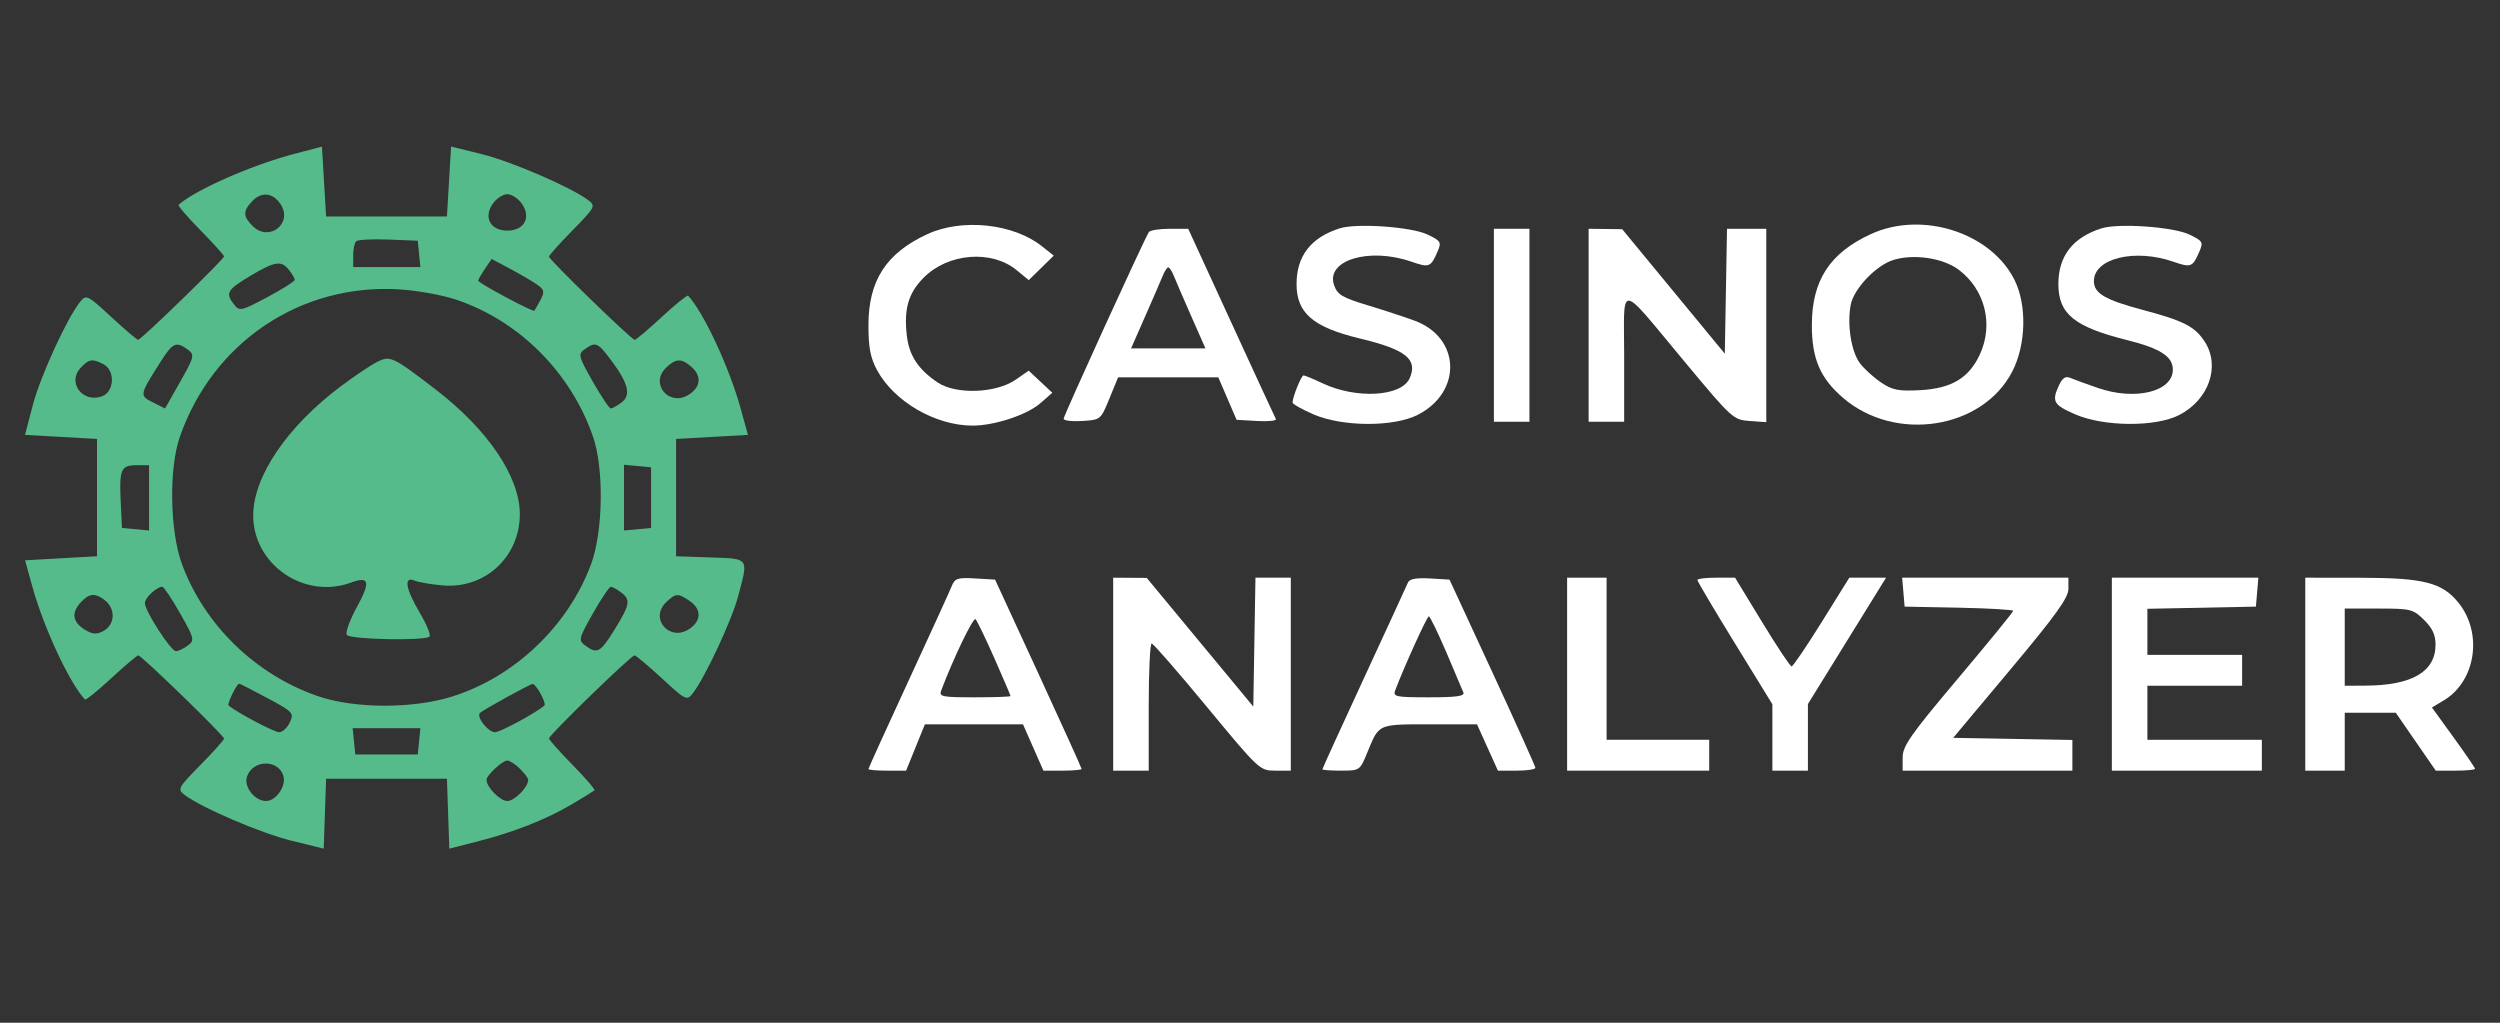 <svg width="66" height="27" viewBox="0 0 66 27" fill="none" xmlns="http://www.w3.org/2000/svg">
<rect x="0" y="0" width="66" height="27" fill="#333333" stroke="none"/>
<path d="M9.954 9.556C9.789 9.638 9.364 9.923 9.009 10.189C7.585 11.253 6.685 12.577 6.685 13.608C6.685 14.909 8.037 15.834 9.271 15.379C9.75 15.202 9.788 15.36 9.425 16.02C9.236 16.364 9.115 16.697 9.155 16.76C9.233 16.884 11.216 16.924 11.339 16.805C11.379 16.766 11.263 16.484 11.082 16.178C10.703 15.534 10.651 15.207 10.947 15.328C11.053 15.372 11.386 15.429 11.689 15.455C12.803 15.552 13.724 14.701 13.723 13.574C13.723 12.586 12.88 11.339 11.493 10.276C10.364 9.411 10.3 9.381 9.954 9.556Z" fill="#56BB8A"/>
<path fill-rule="evenodd" clip-rule="evenodd" d="M7.785 4.058C6.663 4.35 5.165 5.008 4.715 5.406C4.69 5.428 4.95 5.731 5.293 6.08C5.635 6.428 5.915 6.739 5.915 6.769C5.915 6.843 3.722 8.972 3.647 8.972C3.615 8.972 3.295 8.699 2.936 8.367C2.309 7.786 2.275 7.77 2.117 7.966C1.77 8.398 1.067 9.93 0.868 10.688L0.66 11.481L2.561 11.588V14.685L0.662 14.792L0.854 15.486C1.155 16.575 1.833 18.029 2.243 18.467C2.266 18.491 2.578 18.238 2.937 17.906C3.295 17.574 3.618 17.302 3.652 17.302C3.735 17.302 5.915 19.419 5.915 19.499C5.915 19.533 5.634 19.846 5.292 20.195C4.694 20.803 4.677 20.836 4.879 20.989C5.326 21.328 6.887 21.996 7.698 22.195L8.546 22.404L8.609 20.559H11.799L11.862 22.404L12.6 22.216C13.567 21.969 14.419 21.634 15.098 21.232C15.401 21.053 15.668 20.889 15.693 20.867C15.718 20.845 15.458 20.542 15.116 20.194C14.774 19.845 14.493 19.53 14.493 19.494C14.493 19.407 16.661 17.302 16.751 17.302C16.788 17.302 17.113 17.574 17.473 17.907C18.097 18.485 18.134 18.503 18.287 18.308C18.608 17.897 19.319 16.377 19.488 15.738C19.498 15.7 19.508 15.663 19.517 15.628C19.637 15.181 19.695 14.961 19.608 14.85C19.523 14.742 19.302 14.734 18.866 14.72C18.83 14.719 18.793 14.717 18.755 14.716L17.848 14.685V11.588L19.746 11.481L19.554 10.787C19.253 9.698 18.576 8.244 18.166 7.807C18.143 7.783 17.831 8.035 17.472 8.367C17.113 8.7 16.791 8.972 16.756 8.972C16.674 8.972 14.493 6.855 14.493 6.775C14.493 6.741 14.774 6.428 15.117 6.079C15.714 5.47 15.731 5.437 15.529 5.284C15.084 4.947 13.507 4.264 12.726 4.071L11.909 3.869L11.799 5.715H8.609L8.499 3.871L7.785 4.058ZM7.405 5.387C7.744 5.889 7.113 6.397 6.677 5.974C6.417 5.722 6.411 5.576 6.647 5.323C6.898 5.053 7.197 5.078 7.405 5.387ZM13.784 5.387C14.027 5.747 13.837 6.088 13.393 6.088C12.95 6.088 12.761 5.747 13.003 5.387C13.1 5.244 13.275 5.127 13.393 5.127C13.512 5.127 13.687 5.244 13.784 5.387ZM11.098 7.05H9.324V6.747C9.324 6.58 9.359 6.41 9.402 6.369C9.445 6.328 9.828 6.307 10.254 6.324L11.029 6.355L11.098 7.05ZM14.2 7.527C14.37 7.651 14.38 7.711 14.267 7.922C14.194 8.059 14.121 8.185 14.107 8.203C14.071 8.245 12.624 7.471 12.624 7.41C12.624 7.384 12.704 7.244 12.801 7.099L12.979 6.836L13.489 7.108C13.769 7.258 14.089 7.446 14.2 7.527ZM7.632 7.13C7.712 7.232 7.779 7.348 7.781 7.387C7.783 7.425 7.458 7.632 7.058 7.845C6.372 8.211 6.322 8.222 6.181 8.042C5.943 7.737 5.991 7.653 6.602 7.287C7.262 6.893 7.427 6.868 7.632 7.13ZM12.034 7.908C13.705 8.466 15.075 9.837 15.658 11.535C15.948 12.379 15.922 14.036 15.606 14.89C14.998 16.533 13.572 17.886 11.909 18.397C10.873 18.716 9.341 18.707 8.39 18.378C6.743 17.808 5.396 16.499 4.803 14.89C4.484 14.026 4.456 12.369 4.747 11.535C5.618 9.034 7.94 7.475 10.549 7.64C11.011 7.669 11.679 7.79 12.034 7.908ZM4.957 9.23C5.143 9.367 5.132 9.415 4.756 10.08L4.357 10.784L4.034 10.622C3.675 10.441 3.677 10.433 4.251 9.533C4.562 9.045 4.652 9.006 4.957 9.23ZM16.145 9.526C16.592 10.125 16.666 10.437 16.404 10.629C16.291 10.712 16.166 10.782 16.126 10.784C16.086 10.786 15.871 10.465 15.648 10.072C15.268 9.401 15.255 9.348 15.439 9.218C15.728 9.013 15.78 9.036 16.145 9.526ZM2.733 9.616C3.045 9.778 3.022 10.338 2.698 10.46C2.185 10.653 1.765 10.101 2.128 9.711C2.347 9.476 2.436 9.462 2.733 9.616ZM18.252 9.683C18.529 9.927 18.503 10.216 18.185 10.419C17.668 10.748 17.145 10.135 17.581 9.711C17.84 9.46 17.99 9.453 18.252 9.683ZM3.935 14.005L3.22 13.938L3.187 13.255C3.145 12.392 3.192 12.282 3.602 12.282H3.935V14.005ZM17.188 13.938L16.473 14.005V12.269L17.188 12.336V13.938ZM4.755 16.192C5.132 16.858 5.143 16.906 4.957 17.043C4.849 17.123 4.709 17.19 4.646 17.191C4.513 17.195 3.825 16.131 3.825 15.92C3.825 15.783 4.13 15.497 4.283 15.49C4.322 15.488 4.535 15.804 4.755 16.192ZM16.391 15.635C16.656 15.831 16.636 15.955 16.227 16.617C15.851 17.228 15.766 17.275 15.451 17.043C15.265 16.906 15.277 16.858 15.654 16.192C15.874 15.804 16.086 15.488 16.126 15.49C16.166 15.491 16.285 15.557 16.391 15.635ZM2.752 15.833C3.062 16.065 3.045 16.495 2.718 16.665C2.541 16.757 2.431 16.745 2.223 16.613C1.911 16.414 1.882 16.169 2.138 15.895C2.352 15.666 2.507 15.65 2.752 15.833ZM18.208 15.866C18.529 16.084 18.519 16.4 18.185 16.613C17.668 16.942 17.145 16.329 17.581 15.905C17.837 15.657 17.895 15.653 18.208 15.866ZM7.06 18.43C7.737 18.791 7.767 18.824 7.651 19.071C7.584 19.214 7.456 19.331 7.367 19.331C7.237 19.331 6.228 18.795 6.034 18.624C5.989 18.584 6.25 18.049 6.315 18.049C6.333 18.049 6.668 18.221 7.06 18.43ZM14.273 18.316C14.354 18.463 14.4 18.601 14.374 18.624C14.168 18.81 13.205 19.331 13.069 19.331C12.885 19.331 12.567 18.924 12.671 18.822C12.755 18.74 13.982 18.065 14.062 18.056C14.098 18.052 14.193 18.169 14.273 18.316ZM11.029 19.918H9.379L9.31 19.224H11.098L11.029 19.918ZM7.484 20.495C7.555 20.761 7.284 21.146 7.026 21.146C6.725 21.146 6.432 20.775 6.52 20.506C6.67 20.047 7.361 20.039 7.484 20.495ZM13.723 20.292C13.845 20.409 13.944 20.543 13.944 20.588C13.944 20.782 13.585 21.146 13.393 21.146C13.202 21.146 12.844 20.782 12.844 20.588C12.844 20.468 13.264 20.078 13.393 20.078C13.454 20.078 13.603 20.174 13.723 20.292Z" fill="#56BB8A"/>
<path d="M22.927 8.587C22.927 7.406 23.396 6.681 24.485 6.18C25.401 5.758 26.755 5.902 27.507 6.501L27.819 6.749L27.159 7.395L26.837 7.131C26.177 6.588 25.029 6.681 24.385 7.33C23.981 7.737 23.859 8.156 23.94 8.859C24.001 9.387 24.242 9.754 24.755 10.098C25.239 10.422 26.296 10.384 26.814 10.024L27.157 9.785L27.781 10.369L27.466 10.644C27.112 10.953 26.258 11.236 25.677 11.236C24.695 11.236 23.605 10.603 23.155 9.773C22.979 9.447 22.927 9.177 22.927 8.587Z" fill="white"/>
<path d="M34.229 7.498C34.229 6.76 34.608 6.27 35.366 6.029C35.814 5.886 37.26 5.988 37.685 6.191C38.04 6.362 38.059 6.393 37.952 6.64C37.771 7.057 37.733 7.072 37.257 6.907C36.136 6.521 34.989 6.873 35.221 7.532C35.309 7.781 35.435 7.856 36.105 8.059C36.535 8.189 37.096 8.373 37.353 8.469C38.559 8.917 38.605 10.348 37.432 10.95C36.794 11.277 35.441 11.271 34.672 10.938C34.371 10.807 34.124 10.667 34.124 10.627C34.124 10.479 34.355 9.911 34.414 9.911C34.448 9.911 34.673 10.004 34.913 10.118C35.807 10.541 37.001 10.472 37.216 9.984C37.436 9.484 37.115 9.228 35.901 8.936C34.663 8.638 34.229 8.265 34.229 7.498Z" fill="white"/>
<path fill-rule="evenodd" clip-rule="evenodd" d="M47.833 8.587C47.833 7.406 48.302 6.681 49.391 6.18C50.743 5.557 52.564 6.141 53.186 7.396C53.513 8.057 53.488 9.093 53.129 9.798C52.349 11.328 50.042 11.693 48.66 10.507C48.054 9.986 47.833 9.474 47.833 8.587ZM52.267 9.361C52.636 8.566 52.405 7.64 51.707 7.119C51.294 6.812 50.537 6.697 49.993 6.86C49.535 6.997 48.942 7.618 48.859 8.046C48.759 8.568 48.873 9.288 49.103 9.591C49.215 9.739 49.466 9.967 49.661 10.098C49.964 10.301 50.118 10.331 50.696 10.3C51.518 10.256 51.979 9.98 52.267 9.361Z" fill="white"/>
<path d="M54.341 7.498C54.341 6.76 54.72 6.27 55.478 6.029C55.926 5.886 57.372 5.988 57.797 6.191C58.152 6.362 58.171 6.393 58.064 6.64C57.883 7.057 57.845 7.072 57.369 6.907C56.354 6.557 55.279 6.821 55.279 7.42C55.279 7.745 55.57 7.916 56.582 8.185C57.651 8.469 57.95 8.623 58.207 9.024C58.623 9.671 58.313 10.554 57.53 10.957C56.907 11.277 55.545 11.268 54.784 10.938C54.21 10.689 54.159 10.597 54.36 10.166C54.446 9.982 54.532 9.924 54.646 9.973C54.736 10.012 55.068 10.133 55.383 10.242C56.371 10.584 57.363 10.341 57.363 9.758C57.363 9.411 57.033 9.199 56.154 8.978C54.759 8.629 54.341 8.287 54.341 7.498Z" fill="white"/>
<path fill-rule="evenodd" clip-rule="evenodd" d="M28.08 11.055C28.08 10.974 30.197 6.337 30.33 6.127C30.36 6.079 30.607 6.04 30.877 6.04H31.369L32.504 8.51C33.128 9.869 33.658 11.018 33.683 11.063C33.707 11.108 33.484 11.131 33.187 11.114L32.646 11.083L32.163 9.962H29.518L29.288 10.522C29.059 11.081 29.057 11.083 28.57 11.114C28.3 11.131 28.08 11.104 28.08 11.055ZM31.453 8.357C31.25 7.895 31.041 7.414 30.991 7.288C30.941 7.161 30.873 7.058 30.842 7.058C30.811 7.058 30.743 7.161 30.693 7.288C30.642 7.414 30.434 7.895 30.23 8.357L29.86 9.198H31.824L31.453 8.357Z" fill="white"/>
<path d="M39.439 11.134V6.04H40.377V11.134H39.439Z" fill="white"/>
<path d="M41.94 11.134V6.04L42.826 6.051L45.535 9.338L45.593 6.04H46.63V11.145L46.19 11.114C45.761 11.083 45.721 11.047 44.52 9.605C43.535 8.424 43.135 7.881 42.974 7.942C42.836 7.995 42.878 8.499 42.878 9.43V11.134H41.94Z" fill="white"/>
<path fill-rule="evenodd" clip-rule="evenodd" d="M23.979 17.986C24.558 16.734 25.073 15.604 25.125 15.475C25.208 15.267 25.277 15.244 25.744 15.271L26.27 15.302L27.412 17.778C28.04 19.14 28.554 20.275 28.554 20.3C28.554 20.325 28.327 20.345 28.05 20.345H27.546L27.007 19.122H24.417L23.921 20.345H23.424C23.15 20.345 22.927 20.326 22.927 20.303C22.927 20.281 23.4 19.238 23.979 17.986ZM26.678 18.376C26.678 18.357 26.487 17.91 26.254 17.382C26.02 16.855 25.796 16.389 25.755 16.347C25.694 16.286 25.166 17.383 24.847 18.231C24.787 18.392 24.869 18.409 25.729 18.409C26.251 18.409 26.678 18.394 26.678 18.376Z" fill="white"/>
<path d="M29.388 20.345V15.251L30.274 15.257L33.087 18.654L33.144 15.251H34.077V20.345H33.666C33.259 20.345 33.237 20.324 31.868 18.669C31.106 17.747 30.447 16.99 30.404 16.988C30.361 16.985 30.326 17.739 30.326 18.664V20.345H29.388Z" fill="white"/>
<path fill-rule="evenodd" clip-rule="evenodd" d="M36.014 17.891C36.621 16.579 37.142 15.446 37.173 15.373C37.212 15.284 37.397 15.251 37.748 15.271L38.267 15.302L39.398 17.747C40.02 19.092 40.531 20.227 40.534 20.269C40.536 20.311 40.315 20.345 40.042 20.345H39.545L38.993 19.122H37.746C36.933 19.122 36.614 19.116 36.426 19.265C36.295 19.369 36.227 19.55 36.099 19.861C35.902 20.342 35.899 20.344 35.406 20.345C35.134 20.345 34.911 20.329 34.911 20.31C34.911 20.291 35.407 19.203 36.014 17.891ZM38.634 18.282C38.606 18.212 38.402 17.731 38.18 17.213C37.958 16.695 37.751 16.271 37.721 16.271C37.673 16.27 37.059 17.625 36.831 18.231C36.771 18.393 36.854 18.409 37.725 18.409C38.45 18.409 38.672 18.378 38.634 18.282Z" fill="white"/>
<path d="M41.372 20.345V15.251H42.414V19.53H45.123V20.345H41.372Z" fill="white"/>
<path d="M45.801 16.983C45.256 16.098 44.811 15.346 44.811 15.312C44.811 15.278 45.035 15.251 45.308 15.251H45.806L46.519 16.422C46.911 17.067 47.262 17.594 47.298 17.594C47.334 17.593 47.692 17.066 48.093 16.422L48.822 15.251H49.792L47.729 18.586V20.345H46.791V18.593L45.801 16.983Z" fill="white"/>
<path d="M50.282 16.015L50.217 15.251H54.606V15.548C54.606 15.78 54.272 16.245 53.085 17.662L51.564 19.479L54.711 19.535V20.345H50.23V19.995C50.23 19.696 50.44 19.396 51.689 17.914C52.491 16.962 53.148 16.158 53.148 16.127C53.148 16.097 52.503 16.059 51.715 16.043L50.282 16.015Z" fill="white"/>
<path d="M55.753 20.345V15.251H59.621L59.556 16.015L56.691 16.072V17.289H59.192V18.104H56.691V19.53H59.713V20.345H55.753Z" fill="white"/>
<path fill-rule="evenodd" clip-rule="evenodd" d="M60.859 20.345V15.251L62.344 15.253C63.991 15.256 64.476 15.381 64.905 15.914C65.554 16.72 65.36 17.988 64.512 18.493L64.202 18.677L64.771 19.462C65.084 19.894 65.34 20.269 65.34 20.296C65.34 20.323 65.107 20.345 64.822 20.345H64.304L63.249 18.817H61.901V20.345H60.859ZM64.298 17.02C64.298 16.76 64.215 16.58 63.993 16.364C63.704 16.081 63.644 16.066 62.795 16.066H61.901V18.104L62.448 18.101C63.676 18.096 64.298 17.733 64.298 17.02Z" fill="white"/>
</svg>
